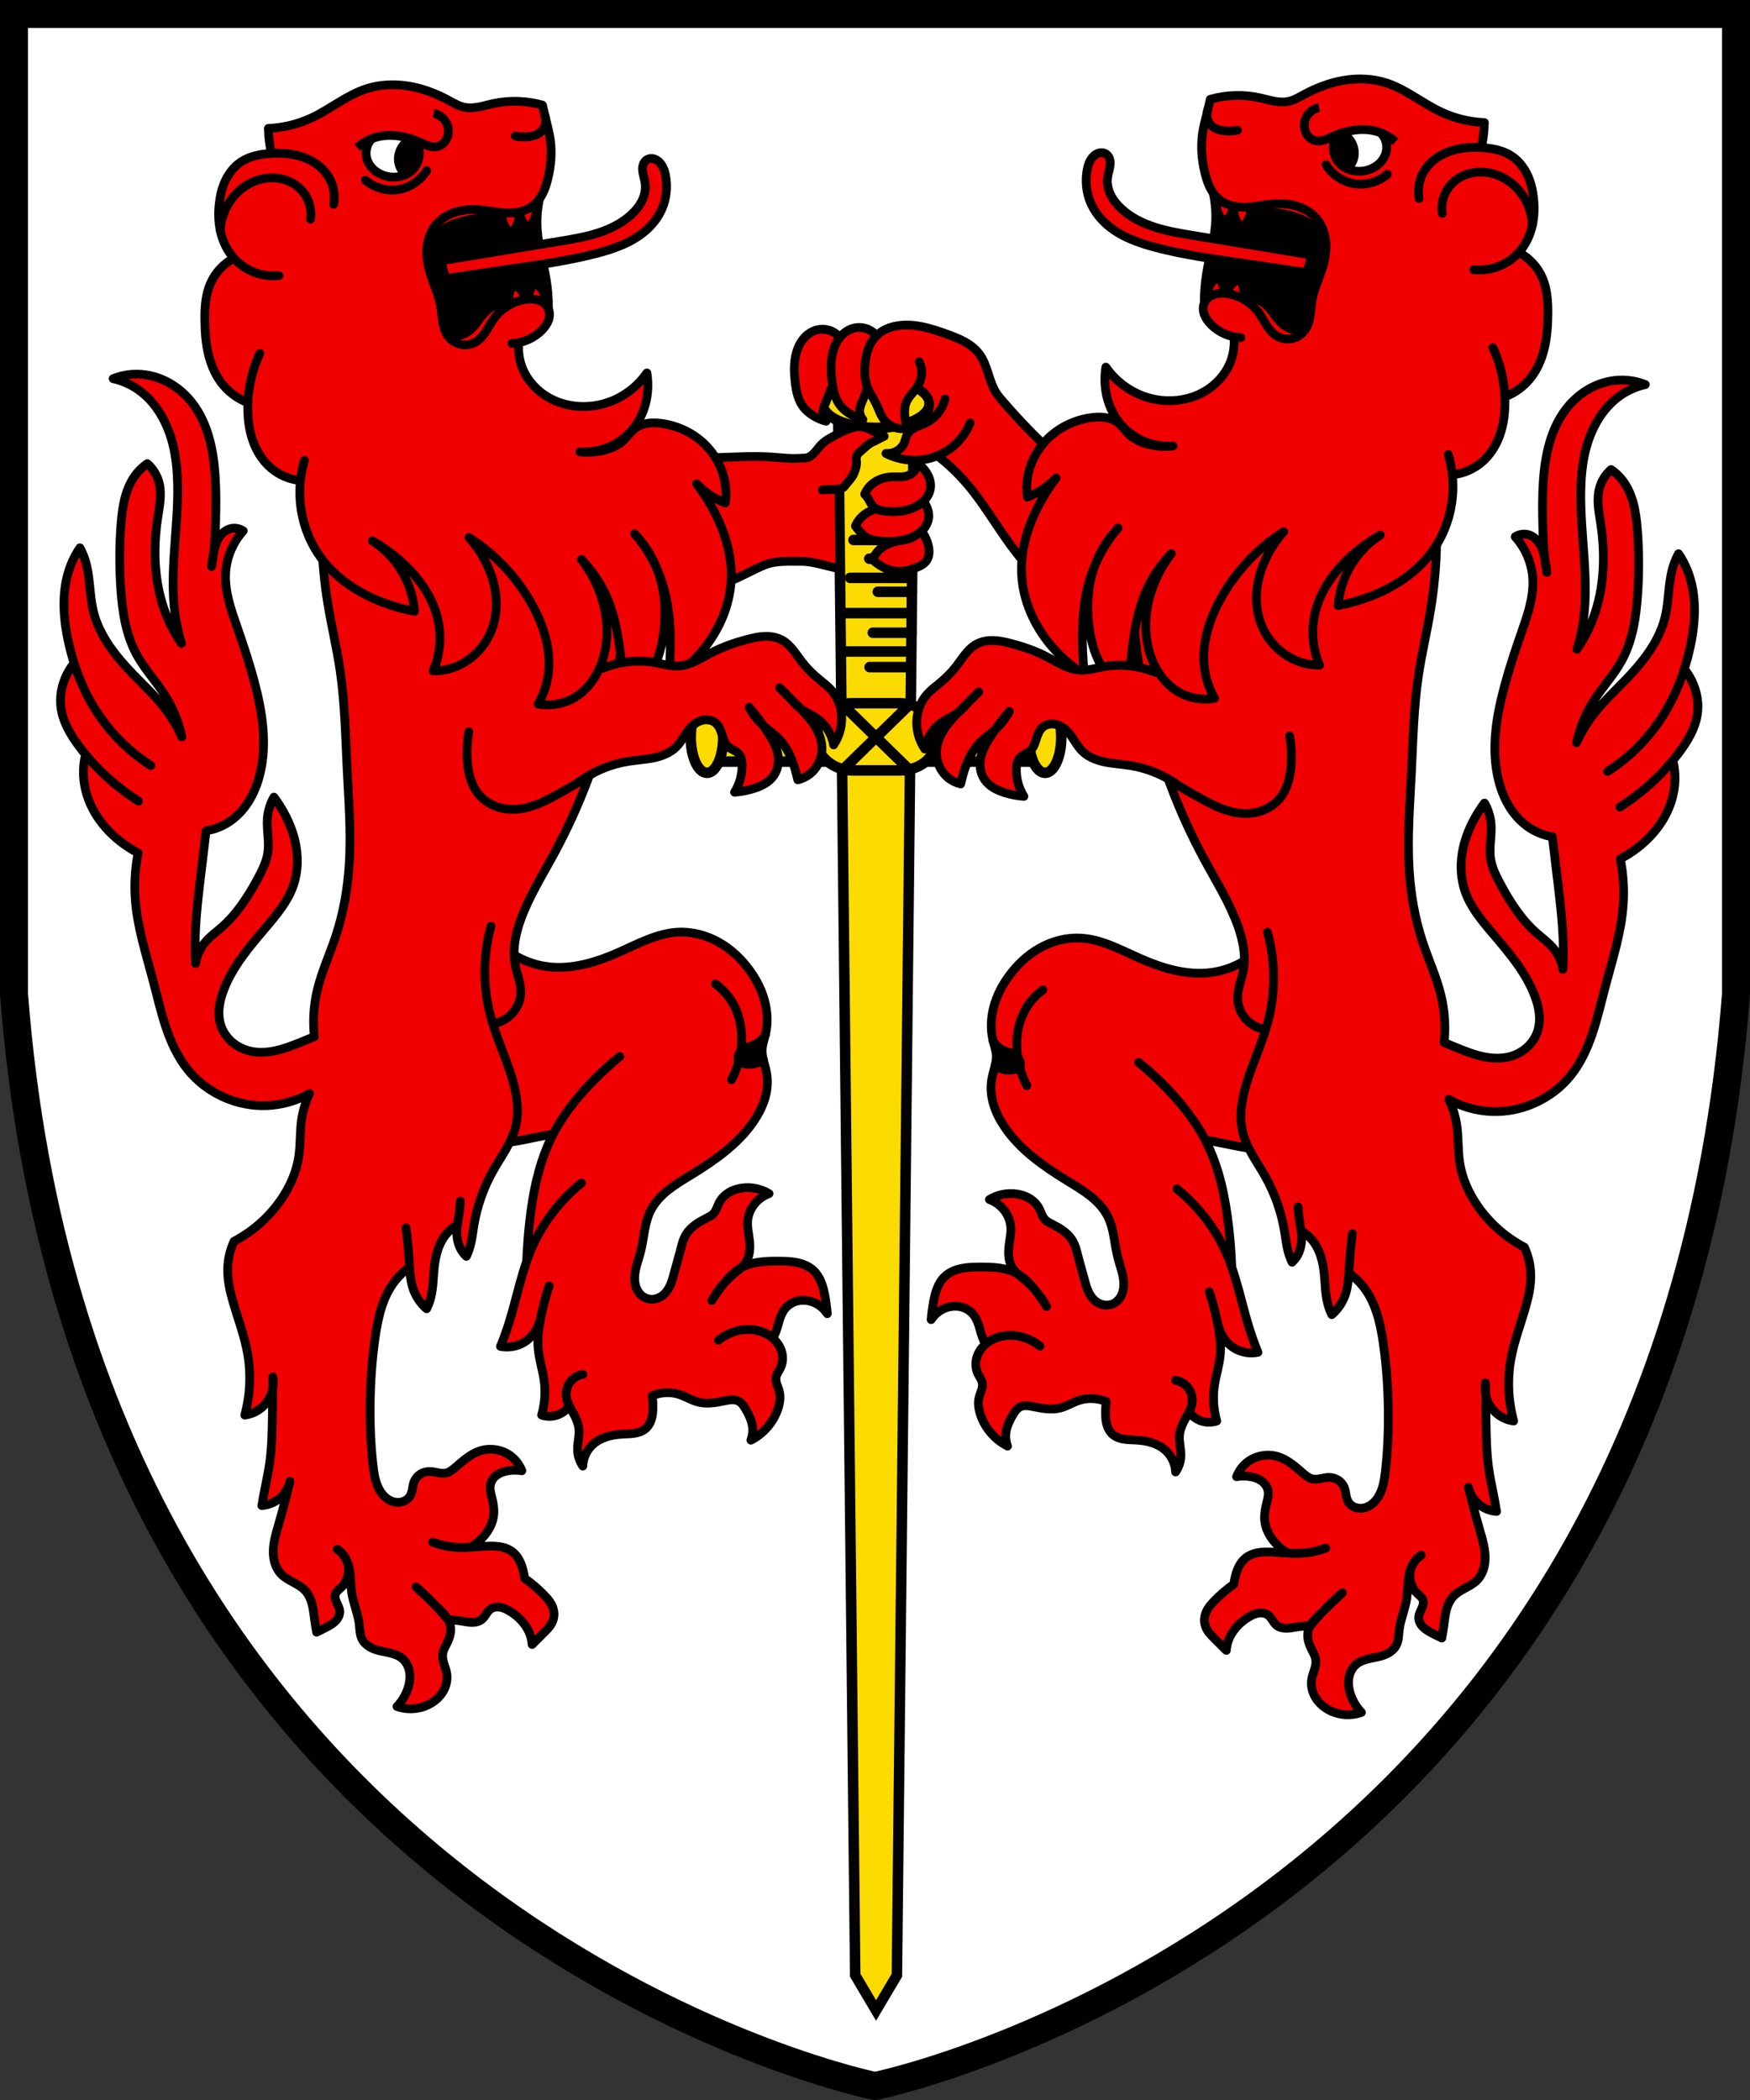 <svg width="500" height="600.1" version="1.0" xml:space="preserve" xmlns="http://www.w3.org/2000/svg" xmlns:cc="http://creativecommons.org/ns#" xmlns:dc="http://purl.org/dc/elements/1.1/" xmlns:rdf="http://www.w3.org/1999/02/22-rdf-syntax-ns#" xmlns:xlink="http://www.w3.org/1999/xlink"><rect width="100%" height="100%" fill="#333333" stroke="none"/><path d="m4 4v280c20 260 236 310 246 312 10-2 226-52 246-312v-280z" fill="#fff" stroke="#000" stroke-width="8"/><g transform="matrix(.406 0 0 .406 2.325 -29.53)" stroke="#000" stroke-width="7.397"><path d="m584.2 368.8 11.91 1094 14.67 24.75 14.67-24.75 11.91-1094" fill="#fcdb00"/><ellipse cx="610.8" cy="356.7" rx="37.65" ry="17.15" fill="#fcdb00" stroke-linecap="round" stroke-linejoin="round" style="paint-order:normal"/><rect x="500.2" y="574.4" width="221.2" height="34.3" fill="#fcdb00" fill-rule="evenodd"/><rect x="569.6" y="567.6" width="82.38" height="47.3" rx="24.4" ry="18.75" fill="#fcdb00" fill-rule="evenodd"/><path d="m586.3 567.7 48.31 47.14" fill="none"/><path d="m586.9 614.9 48.31-47.14" fill="none"/><ellipse transform="matrix(0,1,1,0,0,0)" cx="591.5" cy="491.8" rx="25.1" ry="11.43" fill="#fcdb00" stroke-linecap="round" stroke-linejoin="round" style="paint-order:normal"/><ellipse transform="rotate(90)" cx="591.5" cy="-729.7" rx="25.1" ry="11.43" fill="#fcdb00" stroke-linecap="round" stroke-linejoin="round" style="paint-order:normal"/><g fill="none"><path d="m586 531.2h49.63"/><path d="m586.2 504.2h49.61"/><path d="m608.5 518h27.21" stroke-linecap="round"/><path d="m612 489.2h24.03" stroke-linecap="round"/><path d="m606.2 542.2h29.2" stroke-linecap="round"/><path d="m635.3 479.4h-42.78" stroke-linecap="round"/><path d="m606 465.9h30.29" stroke-linecap="round"/><path d="m594.9 452.7h41.57" stroke-linecap="round"/></g></g><g transform="matrix(.406 0 0 .406 2.325 -29.53)" stroke-width="6.164"><g fill="#f00000" stroke="#000" stroke-linecap="round" stroke-linejoin="round"><path transform="translate(-14.62 7.114)" d="m599.9 303.1c-1.89-2.314-4.451-4.074-7.289-5.009s-5.943-1.044-8.839-0.309c-3.854 0.979-7.254 3.421-9.735 6.53-2.48 3.109-4.081 6.855-5.015 10.72-1.576 6.517-1.311 13.34-0.5 20 0.745 6.114 2.059 12.44 5.891 17.26 1.19 1.498 2.599 2.814 4.109 3.989 3.465 2.698 7.494 4.669 11.75 5.75-1.35-1.503-2.159-3.482-2.25-5.5-0.121-2.688 0.977-5.261 2-7.75 1.255-3.056 2.427-6.146 3.513-9.266"/><path transform="translate(11.24 5.903)" d="m599.9 303.1c-1.89-2.314-4.451-4.074-7.289-5.009s-5.943-1.044-8.839-0.309c-3.854 0.979-7.254 3.421-9.735 6.53-2.48 3.109-4.081 6.855-5.015 10.72-1.576 6.517-1.311 13.34-0.5 20 0.745 6.114 2.059 12.44 5.891 17.26 1.19 1.498 2.599 2.814 4.109 3.989 3.465 2.698 7.494 4.669 11.75 5.75-1.35-1.503-2.159-3.482-2.25-5.5-0.121-2.688 0.977-5.261 2-7.75 1.255-3.056 2.427-6.146 3.513-9.266"/><path transform="translate(10.78 28.81)" d="m742.8 378.4c-8.817-7.033-17.31-14.47-25.46-22.27-10.05-9.639-19.56-19.84-28.64-30.41-1.368-1.593-2.73-3.199-3.889-4.95-2.778-4.198-4.297-9.081-5.841-13.87-1.545-4.791-3.194-9.651-6.179-13.7-2.708-3.677-6.413-6.531-10.4-8.749-3.991-2.219-8.283-3.837-12.58-5.393-10.91-3.954-22.44-7.607-33.94-6.01-5.74 0.797-11.43 3.003-15.56 7.071-2.757 2.718-4.724 6.173-5.996 9.83s-1.873 7.52-2.136 11.38c-0.35 5.132-0.092 10.41 1.768 15.2 1.546 3.985 4.131 7.475 6.01 11.31 1.943 3.969 3.164 8.367 5.935 11.81 1.903 2.364 4.49 4.169 7.365 5.14 2.875 0.97 6.028 1.102 8.973 0.375-1.39-3.476-2.114-7.217-2.121-10.96-6e-3 -2.917 0.439-5.889 1.768-8.485 1.42-2.776 3.751-4.956 5.657-7.425 2.525-3.271 4.343-7.19 4.596-11.31 0.179-2.918-0.438-5.881-1.768-8.485 0.943 1.823 1.53 3.83 1.718 5.874 0.263 2.856-0.255 5.758-1.326 8.419-0.558 1.386-1.265 2.713-2.105 3.949 1.11 0.569 2.173 1.229 3.175 1.971 1.398 1.035 2.685 2.238 3.704 3.648 1.02 1.41 1.768 3.033 2.046 4.751 0.428 2.637-0.292 5.41-1.818 7.603-1.426 2.05-3.482 3.576-5.612 4.88-0.541 0.331-1.092 0.652-1.577 1.06-0.486 0.407-0.909 0.911-1.12 1.509-0.204 0.578-0.2 1.214-0.08 1.815s0.349 1.175 0.59 1.739c3.094 7.268 8.15 13.69 14.49 18.4 7.69 5.853 14.77 12.51 21.08 19.83 11.59 13.45 20.48 28.96 30.94 43.31 5.575 7.651 11.6 14.97 18.03 21.92"/><path transform="translate(-15.12 7.087)" d="m692.1 363.3c-2.682 6.623-7.085 12.54-12.66 17.01-5.572 4.473-12.3 7.491-19.35 8.677-3.918 0.659-7.928 0.76-11.88 0.329-5.335-0.583-10.56-2.14-15.35-4.571 3.113 0.231 6.298-0.661 8.839-2.475 1.652-1.179 3.042-2.752 3.889-4.596 0.943-2.053 1.202-4.388 2.298-6.364 1.243-2.241 3.447-3.795 5.752-4.915 2.305-1.119 4.771-1.879 7.079-2.992 6.772-3.265 11.95-9.678 13.7-16.99"/></g><use transform="matrix(-1 0 0 1 1226 4.155)" width="100%" height="100%" xlink:href="#g22356"/><use transform="matrix(-1 0 0 1 1222 -4.095)" width="100%" height="100%" xlink:href="#g21757"/><use transform="matrix(-1 0 0 1 1226 2.911)" width="100%" height="100%" xlink:href="#g22392"/></g><g transform="matrix(.406 0 0 .406 2.325 -29.53)" stroke-width="6.164"><g fill="#f00000" stroke="#000" stroke-linecap="round" stroke-linejoin="round" stroke-width="6.164"><path transform="translate(-26.34 -13.33)" d="m638 482.7c1.55 1.136 3.207 2.126 4.942 2.952 2.58 1.228 5.348 2.097 8.192 2.371 4.561 0.439 9.14-0.661 13.45-2.21 1.6-0.575 3.187-1.217 4.637-2.105 1.45-0.889 2.766-2.037 3.674-3.475 0.898-1.423 1.369-3.09 1.505-4.768 0.136-1.677-0.053-3.368-0.401-5.015-1.032-4.881-3.493-9.452-7-13-0.038 1.952-0.863 3.877-2.25 5.25-1.248 1.236-2.893 2.004-4.581 2.491s-3.438 0.713-5.169 1.009c-3.228 0.553-6.431 1.365-9.414 2.715-2.983 1.351-5.75 3.26-7.836 5.785-1.29 1.561-2.31 3.346-3 5.25 1.018 0.991 2.105 1.91 3.25 2.75z"/><path transform="translate(-29.86 -3.634)" d="m629.4 441.3c2.609-2.992 6.129-5.115 9.891-6.384s7.766-1.712 11.74-1.677c2.84 0.025 5.711 0.289 8.5-0.25 2.344-0.453 4.617-1.509 6.25-3.25 1.628-1.736 2.545-4.12 2.5-6.5 0.598 0.483 1.182 0.983 1.75 1.5 2.36 2.147 4.474 4.614 5.895 7.471 1.421 2.857 2.117 6.13 1.605 9.279-0.435 2.675-1.726 5.175-3.496 7.228s-4.003 3.675-6.408 4.926c-7 3.643-15.22 4.124-23.1 3.596-3.739-0.251-7.601-0.759-10.79-2.735-1.871-1.161-3.415-2.777-4.841-4.454-0.961-1.131-1.879-2.299-2.75-3.5 0.789-1.911 1.891-3.692 3.25-5.25z"/><path transform="translate(-28.48 -24.92)" d="m634.5 440.2c2.04-2.298 4.659-4.056 7.507-5.21s5.921-1.715 8.993-1.79c2.838-0.07 5.708 0.265 8.5-0.25 2.349-0.433 4.621-1.503 6.25-3.25 1.622-1.74 2.538-4.121 2.5-6.5 0.599 0.482 1.182 0.982 1.75 1.5 2.354 2.147 4.45 4.624 5.861 7.481 1.411 2.857 2.109 6.117 1.639 9.269-0.417 2.8-1.742 5.426-3.577 7.582-1.834 2.156-4.163 3.859-6.673 5.168-6.899 3.597-15.06 4.208-22.75 3-1.315-0.207-2.628-0.466-3.876-0.926-1.249-0.46-2.437-1.129-3.374-2.074-1.454-1.467-2.2-3.471-3.25-5.25-0.756-1.281-1.684-2.462-2.75-3.5 0.772-1.919 1.877-3.703 3.25-5.25z"/><path d="m584.7 416.9 0.228 20.91 0.383 35.21c-8.582-1.668-18.98-5.338-27.33-5.243-8.109 0.092-17.68-0.689-25.68 2.586s-15.55 7.7-23.54 10.98c-31.11-51.86-11.08-86.59-11.08-86.59 7.583-0.247 15.17-0.493 22.75-0.738 7.581-0.245 15.84 0.163 23.38 0.871s11.04 0.542 16.93 0.189c5.892-0.353 8.486-7.072 12.73-10.61 4.242-3.535 6.692-4.137 10.04-6.205s7.562-3.56 12.03-4.823c7.799-2.207 14.59 4.112 20.97 6.323-2.618 1.037-5.68 3.047-8.3 4.086-2.62 1.039-5.921 4.448-9.104 7.159-3.183 2.712-2.032 5.243-2.033 7.425-1e-3 2.181-0.794 5.126-2.21 8.132-1.415 3.006-4.359 5.774-6.541 8.662-2.181 2.888-10.25 1.531-15.38 2.298z"/></g><g id="g22356" stroke-width="6.164"><path d="m356 744.7c7.242 4.412 15.43 7.265 23.85 8.309 17.16 2.129 34.4-3.228 50.2-10.25 13.4-5.957 26.75-13.29 41.4-14.03 9.94-0.5 19.93 2.17 28.61 7.041s16.07 11.89 21.89 19.96c4.661 6.46 8.373 13.66 10.43 21.35 2.059 7.695 2.429 15.9 0.568 23.65-0.835 3.474-2.115 6.877-2.316 10.44-0.326 5.768 2.181 11.28 3.182 16.97 1.018 5.786 0.457 11.79-1.196 17.43-1.653 5.637-4.376 10.92-7.643 15.81-11.06 16.53-27.95 28.14-44.9 38.54-5.376 3.298-10.82 6.529-15.75 10.47-4.926 3.938-9.358 8.644-12.18 14.28-4.474 8.921-4.589 19.32-7.071 28.99-1.492 5.811-3.869 11.48-4.154 17.47-0.142 2.997 0.263 6.059 1.52 8.783 1.257 2.724 3.415 5.088 6.17 6.275 2.022 0.871 4.309 1.084 6.474 0.685 2.165-0.4 4.205-1.402 5.901-2.806 2.373-1.965 4.043-4.667 5.234-7.509s1.934-5.846 2.733-8.822c1.3-4.843 2.757-9.643 4-14.5 1.057-4.129 1.995-8.384 4.25-12 1.671-2.679 4.007-4.897 6.572-6.738 2.565-1.842 5.366-3.327 8.178-4.762 1.51-0.77 3.055-1.548 4.25-2.75 1.071-1.077 1.806-2.44 2.421-3.829 0.615-1.389 1.126-2.825 1.829-4.171 1.543-2.95 3.992-5.386 6.846-7.101 2.854-1.714 6.102-2.725 9.404-3.149 6.461-0.831 13.19 0.605 18.75 4-2.642 0.975-5.109 2.421-7.25 4.25-4.271 3.649-7.204 8.91-7.75 14.5-0.456 4.675 0.709 9.334 1.25 14 0.325 2.8 0.423 5.643 6e-3 8.431-0.417 2.787-1.368 5.526-3.006 7.819-1.926 2.696-4.687 4.651-7.25 6.75-6.585 5.394-12.13 12.05-16.25 19.5 2.525-4.142 5.325-8.118 8.373-11.89 3.47-4.295 7.342-8.393 12.15-11.12 7.894-4.477 17.41-4.792 26.48-4.742 4.386 0.024 8.804 0.111 13.09 1.02 4.291 0.909 8.489 2.695 11.66 5.73 2.313 2.217 4 5.028 5.204 7.997 1.203 2.97 1.942 6.106 2.546 9.253 0.825 4.296 1.41 8.639 1.75 13-1.974-3.058-4.763-5.585-8-7.25-4.67-2.402-10.37-2.934-15.25-1-2.523 0.999-4.799 2.635-6.5 4.75-1.781 2.215-2.899 4.889-3.768 7.594-0.87 2.706-1.516 5.483-2.482 8.156-0.622 1.721-1.375 3.394-2.25 5-3.528-2.863-7.776-4.832-12.24-5.675-5.03-0.949-10.29-0.467-15.15 1.125-3.965 1.297-7.691 3.325-10.93 5.951 4.739-3.872 10.56-6.409 16.62-7.248 3.828-0.53 7.763-0.389 11.51 0.566 3.745 0.955 7.295 2.734 10.2 5.281 2.918 2.557 5.178 5.912 6.202 9.654 1.024 3.742 0.765 7.867-0.952 11.35-0.514 1.041-1.149 2.016-1.716 3.03-0.566 1.013-1.069 2.08-1.284 3.22-0.329 1.738 0.028 3.535 0.566 5.22 0.538 1.685 1.257 3.313 1.684 5.03 1.002 4.031 0.325 8.314-1 12.25-3.17 9.418-10.14 17.49-19 22 1.154-3.144 1.514-6.576 1.039-9.892-0.615-4.295-2.583-8.275-4.773-12.02-0.652-1.115-1.329-2.222-2.156-3.214-0.827-0.992-1.812-1.872-2.971-2.443-1.401-0.691-2.999-0.904-4.56-0.849-1.561 0.054-3.101 0.364-4.632 0.673-6.362 1.28-12.99 2.544-19.27 0.884-4.374-1.157-8.269-3.666-12.55-5.126-6.338-2.161-13.47-1.892-19.63 0.739 0.457 3.088 0.637 6.218 0.536 9.338-0.082 2.524-0.352 5.063-1.127 7.466s-2.084 4.676-3.999 6.322c-2.179 1.872-5.012 2.83-7.849 3.283-2.837 0.452-5.724 0.44-8.592 0.606-3.759 0.218-7.52 0.751-11.1 1.908-3.583 1.157-6.993 2.958-9.756 5.516-4.15 3.842-6.689 9.374-6.894 15.03-2.31-3.356-3.618-7.393-3.715-11.47-0.114-4.768 1.386-9.496 1-14.25-0.29-3.576-1.638-6.988-3.295-10.17-1.131-2.171-2.411-4.263-3.483-6.463-1.072-2.2-1.939-4.536-2.174-6.972-0.337-3.499 0.699-7.111 2.839-9.9 2.14-2.788 5.361-4.724 8.828-5.303-3.476 0.549-6.711 2.492-8.828 5.303-2.11 2.802-3.083 6.401-2.839 9.9 0.171 2.45 0.922 4.859 2.174 6.972-2.059 2.991-5.1 5.294-8.538 6.463-3.522 1.198-7.439 1.198-10.96 0 2.264-7.833 2.87-16.14 1.768-24.22-1.046-7.666-3.604-15.09-4.243-22.8-0.528-6.378 0.273-12.79 1.414-19.09 1.521-8.389 3.649-16.67 6.364-24.75-1.783 5.177-3.285 10.45-4.499 15.79-1.091 4.799-1.972 9.721-4.193 14.11-2.128 4.209-5.479 7.809-9.585 10.13-4.802 2.714-10.6 3.62-16 2.5 2.031-4.924 3.867-9.93 5.5-15 6.165-19.14 9.487-39.28 18-57.5 3.65-7.811 8.224-15.18 13.5-22 5.855-7.567 12.58-14.46 20-20.5-7.423 6.037-14.15 12.93-20 20.5-4.061 5.253-7.703 10.83-10.84 16.69-3.081 5.75-5.673 11.76-7.738 17.95 0.357-9.233 1.05-18.45 2.077-27.64 2.383-21.29 6.678-42.71 16.5-61.75 6.608-12.81 15.59-24.28 25.5-34.75 6.734-7.112 13.92-13.8 21.5-20-12.18 9.644-23.21 20.74-32.78 32.97-4.008 5.123-7.765 10.45-11.06 16.06-1.104 1.877-2.156 3.784-3.154 5.719-2.593 0.354-5.177 0.771-7.75 1.25-4.097 0.763-8.163 1.683-12.25 2.5-26.35 5.271-53.56 6.248-80.22 2.881" fill="#f00000" stroke="#000" stroke-linecap="round" stroke-linejoin="round" stroke-width="6.164"/><path d="m497.8 765.2c5.462 3.959 9.981 9.211 13.08 15.2 4.027 7.783 5.618 16.7 5.303 25.46-0.333 9.279-2.771 18.48-7.078 26.7" fill="none" stroke="#000" stroke-linecap="round" stroke-width="6.164"/><path d="m533 800.7c-1.695 3.196-4.488 5.798-7.796 7.261-1.638 0.725-3.382 1.174-5.063 1.793-1.68 0.62-3.338 1.44-4.555 2.753-0.898 0.969-1.525 2.186-1.792 3.479-0.268 1.293-0.175 2.659 0.264 3.904 2.472 1.241 5.254 1.86 8.019 1.783 3.363-0.093 6.69-1.224 9.413-3.199" stroke="#000" stroke-linecap="round" stroke-linejoin="round" stroke-width="6.164"/><path d="m223.5 402.8c-4.18 31.49-3.673 63.6 1.5 94.95 2.539 15.39 6.193 30.58 8.5 46 3.413 22.82 3.855 45.96 5 69 1.134 22.82 2.964 45.69 1.5 68.5-1.1 17.14-4.076 34.2-9.5 50.5-4.23 12.71-9.944 24.96-13 38-2.488 10.62-3.167 21.66-2 32.5-3.24 1.356-6.491 2.69-9.75 4-5.584 2.245-11.22 4.429-17.09 5.752s-12.02 1.762-17.91 0.498c-4.715-1.013-9.207-3.129-12.9-6.231s-6.569-7.196-8.1-11.77c-1.368-4.084-1.656-8.484-1.194-12.77 0.463-4.282 1.659-8.459 3.194-12.48 6.34-16.63 18.22-30.44 29.75-44 7.651-9.002 15.4-18.33 19.25-29.5 2.88-8.359 3.416-17.44 2.088-26.18-1.327-8.741-4.48-17.15-8.738-24.9-2.096-3.813-4.46-7.479-7.071-10.96-2.605 4.528-4.187 9.641-4.596 14.85-0.628 8.004 1.476 16.09 0.354 24.04-0.886 6.275-3.731 12.09-6.718 17.68-6.869 12.86-14.85 25.39-25.81 35-3.956 3.472-8.297 6.564-11.67 10.61-3.521 4.224-5.87 9.416-6.718 14.85-0.368-7.89-0.368-15.8 0-23.69 0.534-11.47 1.844-22.89 3.182-34.29 1.383-11.79 2.797-23.57 4.243-35.36 5.376-0.85 10.58-2.785 15.2-5.657 5.922-3.677 10.85-8.854 14.59-14.73s6.336-12.45 8.034-19.21c5.378-21.42 1.799-44.07-3.889-65.41-3.438-12.9-7.634-25.58-12.02-38.18-4.346-12.49-8.949-25.34-8.132-38.54 0.669-10.8 5.109-21.33 12.37-29.34-2.755-1.866-6.369-2.401-9.546-1.414-3.414 1.06-6.154 3.741-7.93 6.844-1.776 3.103-2.686 6.621-3.384 10.13-0.628 3.156-1.1 6.343-1.414 9.546 0.57-3.166 1.041-6.35 1.414-9.546 0.863-7.392 1.196-14.84 1.414-22.27 0.318-10.84 0.39-21.71-0.354-32.53-1.229-17.89-5.006-36.33-15.91-50.56-4.578-5.974-10.34-11.06-16.95-14.67-6.608-3.602-14.06-5.698-21.59-5.841-5.91-0.113-11.84 0.977-17.32 3.182 6.325 1.404 12.37 4.064 17.68 7.778 12.79 8.951 20.72 23.61 24.43 38.77 2.156 8.823 3.028 17.92 3.25 27 0.388 15.85-1.183 31.68-2.25 47.5-1.011 14.99-1.567 30.11 0.5 45 0.952 6.856 2.459 13.64 4.5 20.25-3.598-5.189-6.7-10.72-9.25-16.5-9.841-22.3-11.15-47.65-7.5-71.75 1.247-8.224 3.044-16.69 1-24.75-1.316-5.19-4.232-9.962-8.25-13.5-2.604 1.75-4.967 3.86-7 6.25-4.125 4.849-6.835 10.78-8.539 16.91-1.704 6.133-2.442 12.49-2.961 18.84-1.236 15.13-1.256 30.35-0.25 45.5 1.076 16.2 3.46 32.75 11.25 47 5.604 10.25 13.77 18.87 20 28.75 5.592 8.869 9.592 18.74 11.75 29-3.129-7.011-7.081-13.65-11.75-19.75-6.71-8.76-14.83-16.32-22.5-24.25-12.28-12.7-23.81-27.09-28-44.25-2.946-12.08-2.088-24.95-6-36.75-0.917-2.767-2.09-5.449-3.5-8-2.496 3.678-4.595 7.625-6.25 11.75-6.866 17.12-5.782 36.45-1.824 54.46 3.753 17.08 10.03 33.7 19.45 48.44 9.854 15.43 23.1 28.68 38.54 38.54-7.485-4.767-14.46-10.34-20.76-16.58-10.03-9.936-18.34-21.58-24.68-34.19-3.446-6.856-6.317-14-8.571-21.34-1.234 1.566-2.369 3.211-3.394 4.921-4.482 7.475-6.83 16.32-6 25 1.054 11.02 7.017 20.96 13.75 29.75 11.32 14.78 25.27 27.54 41 37.5-5.296-3.36-10.39-7.031-15.26-10.99-8.02-6.527-15.4-13.84-22.01-21.79-1.153 4.66-1.653 9.481-1.48 14.28 0.331 9.176 3.139 18.2 7.697 26.17s10.84 14.9 18.05 20.58c3.984 3.135 8.258 5.901 12.75 8.25-2.147 10.67-2.839 21.63-2.051 32.48 1.435 19.77 7.702 38.81 12.73 57.98 5.696 21.73 10.26 44.76 24.4 62.23 13.25 16.37 34.47 25.99 55.51 25.1 10.49-0.44 20.88-3.372 30.05-8.485-2.804 5.812-4.711 12.06-5.632 18.44-1.241 8.608-0.698 17.4-2 26-1.693 11.18-6.497 21.75-13 31-8.367 11.9-19.61 21.76-32.5 28.5-2.741 5.858-4.281 12.28-4.497 18.74-0.277 8.265 1.583 16.45 3.889 24.4 3.352 11.54 7.68 22.84 9.899 34.65 2.768 14.73 2.159 30.08-1.768 44.55 2.45-0.324 4.847-1.043 7.071-2.121 4.477-2.171 8.219-5.826 10.49-10.25 2.276-4.425 3.072-9.594 2.234-14.5-0.096 9.075-0.214 18.15-0.354 27.22-0.178 11.58-0.395 23.2-2.121 34.65-0.768 5.098-1.833 10.14-2.828 15.2-0.879 4.468-1.704 8.947-2.475 13.44 4.502-0.323 8.891-2.079 12.37-4.95 3.7-3.05 6.354-7.347 7.425-12.02-2.48 10.31-5.191 20.57-8.132 30.76-1.688 5.849-3.464 11.76-3.635 17.84-0.085 3.042 0.239 6.113 1.16 9.014 0.921 2.901 2.451 5.631 4.596 7.791 2.371 2.387 5.392 4 8.352 5.599 2.961 1.599 5.963 3.26 8.265 5.715 2.503 2.671 4.023 6.134 4.946 9.676 0.923 3.542 1.289 7.201 1.772 10.83 0.393 2.958 0.865 5.906 1.414 8.839 2.388-1.115 4.746-2.294 7.071-3.536 2.274-1.214 4.551-2.514 6.337-4.372 0.893-0.929 1.655-1.994 2.17-3.175 0.516-1.181 0.78-2.481 0.685-3.766-0.16-2.163-1.296-4.108-2.174-6.091-0.439-0.991-0.821-2.018-0.985-3.09-0.163-1.072-0.098-2.198 0.331-3.194 0.349-0.812 0.925-1.507 1.557-2.124 0.633-0.617 1.328-1.166 1.978-1.765 3.869-3.567 5.954-8.981 5.478-14.22s-3.504-10.19-7.953-13c2.708 1.873 4.938 4.433 6.422 7.373 1.791 3.548 2.476 7.55 2.827 11.51s0.393 7.95 1.004 11.88c1.173 7.55 4.416 14.69 5.303 22.27 0.391 3.347 0.343 6.846 1.768 9.9 1.094 2.344 3.002 4.25 5.195 5.622s4.668 2.24 7.179 2.863c2.74 0.68 5.545 1.081 8.279 1.784 2.734 0.703 5.441 1.737 7.631 3.519 2.925 2.381 4.721 5.978 5.319 9.702 0.598 3.723 0.067 7.564-1.076 11.16-1.551 4.877-4.234 9.39-7.778 13.08v0c7.694 2.798 16.61 1.999 23.69-2.121 3.683-2.145 6.891-5.175 8.984-8.888s3.028-8.12 2.33-12.33c-0.387-2.332-1.254-4.551-1.945-6.812-0.691-2.26-1.214-4.637-0.883-6.977 0.393-2.788 1.946-5.249 3.182-7.778 0.937-1.917 1.709-3.927 2.127-6.02s0.474-4.275-5e-3 -6.354c-0.54-2.344-1.742-4.495-3.208-6.402-1.466-1.907-3.196-3.592-4.924-5.266-5.269-5.104-10.57-10.17-15.91-15.2 4.573 3.967 8.96 8.149 13.14 12.53 3.302 3.458 6.476 7.038 9.514 10.73 3.099 0.012 6.198 0.262 9.259 0.745 2.479 0.392 4.951 0.938 7.462 0.948 2.51 0.01 5.122-0.577 7.038-2.198 1.158-0.979 1.996-2.274 2.833-3.539 0.837-1.265 1.712-2.542 2.917-3.461 1.869-1.426 4.375-1.833 6.702-1.503 2.328 0.33 4.508 1.334 6.548 2.503 7.048 4.04 12.95 10.46 15.25 18.25 0.528 1.791 0.864 3.638 1 5.5l9-9c1.738-1.738 3.461-3.535 4.66-5.68 1.2-2.145 1.848-4.607 1.762-7.063-0.085-2.456-0.886-4.857-2.115-6.985-1.229-2.128-2.861-3.994-4.557-5.772-4.249-4.455-8.947-8.482-14-12-0.28-2.108-0.698-4.197-1.25-6.25-1.211-4.502-3.191-8.99-6.75-12-2.896-2.449-6.635-3.731-10.39-4.235-3.759-0.503-7.573-0.278-11.36-0.015-7.412 0.515-14.88 1.169-22.25 0.25-4.364-0.544-8.658-1.638-12.75-3.25 4.955 1.829 10.15 3.014 15.41 3.516 3.788 0.361 7.609 0.37 11.4 0.024 3.683-2.169 6.981-4.989 9.696-8.29 3.465-4.212 6.003-9.319 6.5-14.75 0.353-3.858-0.322-7.738-1.25-11.5-0.406-1.644-0.861-3.28-1.113-4.954-0.253-1.674-0.298-3.403 0.113-5.046 0.658-2.628 2.466-4.88 4.703-6.409 2.236-1.529 4.877-2.383 7.547-2.841 3.219-0.552 6.531-0.552 9.75 0-1.621-4.286-4.53-8.075-8.25-10.75-6.038-4.341-14.18-5.561-21.25-3.25-6.836 2.235-12.26 7.356-17.75 12-1.728 1.462-3.56 2.928-5.75 3.5-1.916 0.5-3.943 0.269-5.889-0.098-1.945-0.367-3.882-0.868-5.861-0.902-2.309-0.04-4.632 0.579-6.589 1.804-1.957 1.226-3.536 3.059-4.411 5.196-0.658 1.606-0.916 3.342-1.222 5.05-0.306 1.708-0.676 3.438-1.528 4.95-1.083 1.923-2.918 3.384-4.994 4.13-2.077 0.747-4.378 0.797-6.52 0.268-2.142-0.529-4.127-1.623-5.808-3.053-1.681-1.43-3.065-3.189-4.178-5.095-3.112-5.329-4.057-11.62-4.75-17.75-1.592-14.1-2.16-28.31-2-42.5 0.179-15.8 1.261-31.6 3.5-47.25 1.998-13.96 5.152-28.32 13.75-39.5 2.959-3.846 6.514-7.232 10.5-10-0.221-4.078-0.506-8.152-0.855-12.22-0.445-5.187-0.993-10.36-1.645-15.53 0.612 4.57 1.113 9.155 1.5 13.75 0.393 4.662 0.67 9.333 1 14 0.346 4.891 0.76 9.828 2.25 14.5 1.814 5.687 5.229 10.85 9.75 14.75 1.289-2.633 2.296-5.404 3-8.25 1.592-6.44 1.613-13.15 2.25-19.75 0.439-4.552 1.181-9.096 2.618-13.44s3.59-8.486 6.638-11.9c2.021-2.261 4.422-4.182 7.071-5.657 0.456-2.361 0.847-4.734 1.171-7.117 0.437-3.212 0.754-6.441 0.95-9.677-0.185 3.85-0.598 7.689-1.237 11.49-0.297 1.767-0.643 3.527-0.884 5.303-0.79 5.823-0.373 12.01 2.475 17.15 1.021 1.843 2.34 3.521 3.889 4.95 1.086-2.274 1.975-4.643 2.652-7.071 1.336-4.79 1.842-9.766 2.652-14.67 2.218-13.44 6.772-26.49 13.44-38.36 5.722-10.2 13.08-19.77 15.91-31.11 2.895-11.62 0.702-23.91-2.828-35.36-4.453-14.43-11-28.18-14.85-42.78-5.41-20.52-5.287-42.47 0.354-62.93-1.683 6.138-2.884 12.41-3.586 18.73-1.139 10.26-0.964 20.66 0.521 30.87 0.938 6.454 2.398 12.83 4.361 19.05 4.077-0.654 7.975-2.39 11.19-4.981 4.964-4.002 8.224-10.13 8.5-16.5 0.299-6.9-2.722-13.46-4-20.25-1.997-10.61 0.323-21.6 4-31.75 5.795-16 14.87-30.55 23-45.5 37.61-69.14 55.49-148.9 51-227.5" fill="#f00000" stroke="#000" stroke-linecap="round" stroke-linejoin="round" stroke-width="6.164"/></g><g id="g21757" stroke-width="6.164"><path d="m290.3 212.3 14.85 114.9 43.13-20.15c14.12-111.9-9.472-105.5-57.98-94.75z" fill="#f00000"/><path d="m373.9 212.8c-2.469 2.81-5.348 5.259-8.517 7.246-7.025 4.403-15.49 6.46-23.76 5.771-4.643-0.012-9.286 0.319-13.88 0.99-7.088 1.035-14.15 2.919-20.33 6.541-3.009 1.763-5.797 3.939-8.058 6.594s-3.983 5.802-4.767 9.2c-0.793 3.436-0.614 7.04 0.066 10.5 0.68 3.46 1.848 6.802 3.037 10.12 3.265 9.121 6.736 18.29 7.853 27.91 0.251 2.16 0.399 4.398 1.381 6.338 0.852 1.683 2.304 3.035 4 3.861 1.696 0.826 3.623 1.137 5.503 0.993 3.761-0.287 7.209-2.342 9.9-4.984 2.221-2.181 4.003-4.758 5.874-7.245s3.877-4.931 6.421-6.724c3.087-2.176 6.785-3.271 10.41-4.337 3.465-1.019 6.943-2.047 10.52-2.574 3.573-0.526 7.272-0.538 10.74 0.457 3.936 1.128 7.486 3.562 9.956 6.828 0.056-6.863-0.464-13.73-1.55-20.51-1.883-11.74-5.467-23.23-6.332-35.09-0.534-7.32-0.018-14.72 1.528-21.89" stroke="#000" stroke-width="6.164"/><path transform="translate(6.121 -1.784)" d="m353.6 224.6c0.521 2.508 1.583 4.902 3.092 6.972 0.911 1.25 1.983 2.381 3.182 3.359 1.076-0.932 2.029-2.004 2.828-3.182 2.301-3.389 3.262-7.662 2.634-11.71" fill="#f00000" stroke="#000" stroke-width="6.164"/><path transform="matrix(.989 -.145 -.145 -.989 48.88 556.2)" d="m353.6 224.6c0.521 2.508 1.583 4.902 3.092 6.972 0.911 1.25 1.983 2.381 3.182 3.359 1.076-0.932 2.029-2.004 2.828-3.182 2.301-3.389 3.262-7.662 2.634-11.71" fill="#f00000" stroke="#000" stroke-width="6.164"/><path transform="matrix(.965 -.264 -.264 -.965 70.38 594.6)" d="m353.6 224.6c0.521 2.508 1.583 4.902 3.092 6.972 0.911 1.25 1.983 2.381 3.182 3.359 1.076-0.932 2.029-2.004 2.828-3.182 2.301-3.389 3.262-7.662 2.634-11.71" fill="#f00000" stroke="#000" stroke-width="6.164"/><path transform="translate(-6.083 2.002)" d="m353.6 223.8c0.392 2.779 1.469 5.458 3.11 7.734 0.905 1.255 1.978 2.388 3.182 3.359 1.076-0.932 2.029-2.004 2.828-3.182 2.301-3.389 3.262-7.662 2.634-11.71" fill="#f00000" stroke="#000" stroke-width="6.164"/><path d="m304.6 256.3c28.02-4.573 56.03-9.194 84.03-13.86 8.859-1.477 17.75-2.967 26.31-5.704s16.82-6.785 23.45-12.85c3.119-2.853 5.872-6.165 7.721-9.966s2.76-8.12 2.178-12.31c-0.411-2.96-1.548-5.795-1.808-8.772-0.13-1.488-0.033-3.016 0.475-4.422 0.507-1.405 1.45-2.683 2.748-3.423 1.42-0.81 3.179-0.923 4.752-0.479 1.573 0.444 2.967 1.41 4.087 2.6 2.498 2.653 3.64 6.306 4.243 9.899 1.252 7.466 0.461 15.3-2.475 22.27-2.612 6.21-6.869 11.67-11.99 16.04-9.656 8.254-22.03 12.57-34.33 15.78-19.06 4.978-38.61 7.73-58.11 10.56-15.9 2.306-31.8 4.668-47.69 7.087" fill="#f00000" stroke="#000" stroke-linecap="round" stroke-width="6.164"/><path d="m341 145.7c-3.309 0.735-6.566 1.705-9.898 2.322-3.333 0.617-6.785 0.875-10.1 0.178-3.979-0.837-7.532-2.988-11.11-4.919-8.774-4.736-18.22-8.341-28.06-9.964-9.837-1.624-20.08-1.222-29.57 1.833-13.93 4.483-25.46 14.31-38.71 20.51-9.514 4.446-19.91 6.986-30.41 7.425 0.035 1.625 0.113 3.249 0.234 4.87 0.322 4.287 0.949 8.552 1.875 12.75 5.448-0.478 10.97-0.139 16.32 1.004 5.925 1.266 11.7 3.554 16.5 7.247 3.714 2.856 6.81 6.545 8.819 10.78 2.454 5.167 3.24 11.11 2.215 16.74 1.215-6.775-0.202-13.99-3.889-19.8-4.031-6.354-10.58-10.87-17.68-13.34s-14.76-3.023-22.28-2.626c-7.548 0.4-15.29 1.834-21.55 6.068-4.757 3.217-8.408 7.916-10.86 13.11s-3.743 10.88-4.345 16.59c-0.657 6.233-0.504 12.58 0.823 18.7 1.327 6.125 3.85 12.03 7.662 17 3.874 5.056 9.058 9.098 14.91 11.62 5.848 2.524 12.35 3.523 18.68 2.874-3.802 0.387-7.662 0.189-11.4-0.585-5.247-1.085-10.26-3.31-14.58-6.476-2.088-1.529-4.018-3.274-5.748-5.199-7.309 3.893-13.24 10.32-16.53 17.92-3.533 8.153-4.012 17.28-3.889 26.16 0.111 8.001 0.675 16.04 2.578 23.81 1.903 7.772 5.196 15.3 10.33 21.44 4.61 5.518 10.66 9.822 17.38 12.37 0.147-3.494 0.495-6.979 1.041-10.43 1.323-8.361 3.817-16.54 7.386-24.21-5.853 12.55-8.781 26.46-8.485 40.31 0.159 7.463 1.257 14.96 3.852 21.95 2.596 6.999 6.738 13.5 12.41 18.35 5.811 4.969 13.17 8.103 20.78 8.849 0.186-1.771 0.432-3.536 0.735-5.291 0.522-3.016 1.216-6.003 2.078-8.94-2.072 7.056-3.169 14.4-3.25 21.75-0.185 16.74 5.053 33.54 15 47 10.76 14.56 26.58 24.82 43.5 31.25 7.211 2.739 14.67 4.833 22.25 6.25-1.033-12.98-6.069-25.62-14.25-35.75-4.359-5.4-9.588-10.1-15.42-13.85 6.11 3.493 11.91 7.52 17.32 12.02 14.35 11.94 26.17 27.92 29.34 46.32 1.924 11.14 0.556 22.84-3.889 33.23 4.926 0.022 9.855-0.82 14.5-2.475 12.06-4.302 21.87-14.23 26.52-26.16 3.029-7.782 3.948-16.32 3.074-24.63s-3.509-16.38-7.317-23.81c-3.126-6.101-7.044-11.79-11.63-16.89 18.95 11.99 34.7 28.96 45.25 48.75 7.518 14.11 12.46 30.11 10.75 46-0.848 7.89-3.332 15.6-7.25 22.5 8.671 1.6 17.9-0.029 25.5-4.5 9.639-5.671 16.3-15.57 19.75-26.21 4.504-13.89 3.901-29.16-0.354-43.13-3.073-10.09-8.013-19.61-14.5-27.93 7.589 7.751 13.74 16.91 18.03 26.87 6.333 14.68 8.568 30.77 10.25 46.67 0.823 7.767 1.53 15.55 2.121 23.33 4.772-2.38 9.107-5.631 12.73-9.546 9.049-9.784 13.23-23.19 14.85-36.42 1.767-14.42 0.758-29.34-4.282-42.97-3.566-9.642-9.124-18.54-16.22-25.98 8.252 9.509 14.65 20.62 18.74 32.53 5.351 15.59 6.699 32.31 6.364 48.79-0.149 7.323-0.621 14.64-1.414 21.92 6.241-3.965 12.06-8.596 17.32-13.79 15.21-15 25.76-35.24 26.87-56.57 0.975-18.65-5.195-37.14-14.51-53.33-2.942-5.111-6.2-10.04-9.75-14.75 4.002 4.185 8.659 7.741 13.75 10.5 2.1 1.138 4.272 2.14 6.5 3 0.629-4.727 0.545-9.548-0.25-14.25-1.826-10.81-7.478-20.89-15.57-28.27s-18.56-12.08-29.43-13.48c-3.098-0.397-6.249-0.533-9.34-0.084-3.091 0.45-6.128 1.505-8.66 3.333-3.492 2.522-5.823 6.334-9.033 9.206-3.44 3.078-7.794 4.981-12.25 6.188-5.832 1.58-11.96 2.043-17.97 1.356 7.336 0.57 14.81-0.743 21.51-3.778 6.703-3.036 12.62-7.788 17.03-13.68 5.352-7.149 8.434-15.9 9.207-24.79 0.384-4.415 0.215-8.877-0.5-13.25-6.361 9.163-15.56 16.33-26 20.25-13.98 5.252-30.31 4.453-43.25-3-8.465-4.876-15.4-12.57-18.75-21.75-1.956-5.356-2.685-11.16-2.116-16.83-0.81 0.163-1.626 0.293-2.446 0.39-0.809 0.096-1.623 0.158-2.437 0.188 7.948-0.288 15.74-3.77 21.25-9.5 1.887-1.961 3.535-4.208 4.458-6.768 0.923-2.56 1.073-5.463 0.042-7.982-0.591-1.443-1.551-2.725-2.727-3.749s-2.563-1.795-4.031-2.319c-2.938-1.047-6.151-1.099-9.242-0.682-9.076 1.224-17.45 6.529-22.75 14-1.89 2.666-3.402 5.58-5.171 8.328-1.769 2.748-3.846 5.379-6.579 7.172-2.949 1.935-6.596 2.787-10.1 2.34-3.499-0.448-6.82-2.195-9.155-4.84-2.671-3.025-3.972-7.027-4.666-11-0.694-3.975-0.849-8.031-1.584-12-1.327-7.16-4.498-13.83-6.75-20.75-1.853-5.697-3.094-11.66-2.91-17.65 0.184-5.988 1.862-12.03 5.41-16.85 3.594-4.889 8.958-8.323 14.74-10.16s11.97-2.161 18.01-1.586c5.022 0.478 9.974 1.56 15 2 3.851 0.337 7.76 0.292 11.55-0.489 3.786-0.781 7.455-2.322 10.45-4.761 2.768-2.252 4.904-5.214 6.493-8.409 1.589-3.195 2.653-6.627 3.507-10.09 2.232-9.055 3.069-18.52 1.75-27.75-0.664-4.646-1.865-9.196-3-13.75-0.87-3.491-1.704-6.991-2.5-10.5-11.35-3.21-23.49-3.557-35-1z" fill="#f00000" stroke="#000" stroke-linecap="round" stroke-linejoin="round" stroke-width="6.164"/><path d="m212.8 227c0.967-6.356-0.689-13.07-4.5-18.25-2.807-3.813-6.72-6.775-11.09-8.594-4.371-1.819-9.187-2.509-13.91-2.156-9.832 0.734-19.09 6.049-25.25 13.75-5.299 6.628-8.393 14.99-8.684 23.47" fill="none" stroke="#000" stroke-linecap="round" stroke-linejoin="round" stroke-width="6.164"/><path transform="translate(-2.298 1.237)" d="m359.2 167.2c2.952 0.616 5.998 0.785 9 0.5 3.034-0.289 6.124-1.09 8.5-3 1.772-1.424 3.067-3.433 3.633-5.634s0.401-4.585-0.465-6.688" fill="none" stroke="#000" stroke-linecap="round" stroke-width="6.164"/><path transform="translate(2.475 -.354)" d="m309.7 279.3c-1.094-2.457-2.109-4.949-3.044-7.471-2.251-6.073-4.033-12.32-5.325-18.67" fill="none" stroke="#000" stroke-width="6.164"/><path d="m256 170.3c-1.799 1.875-3.088 4.234-3.695 6.76-0.607 2.526-0.53 5.214 0.221 7.701 0.729 2.415 2.083 4.627 3.827 6.45s3.873 3.262 6.173 4.3c5.411 2.443 11.9 2.577 17.25 0 3.575-1.722 6.601-4.641 8.25-8.25 1.151-2.52 1.623-5.346 1.353-8.103-0.27-2.757-1.282-5.438-2.9-7.687" fill="#fff" stroke="#000" stroke-width="6.164"/><path d="m277.8 175.2c-1.369 1.837-2.37 3.955-2.863 6.192-0.493 2.237-0.473 4.593 0.113 6.808 0.752 2.842 2.445 5.426 4.75 7.25 2.399-1.02 4.52-2.686 6.08-4.775 2.255-3.019 3.294-6.92 2.84-10.66-0.454-3.741-2.395-7.28-5.306-9.673-2.193 1.189-4.122 2.859-5.613 4.858z" stroke="#000" stroke-linecap="round" stroke-linejoin="round" stroke-width="6.164"/><path d="m245.7 176.6c3.927-3.513 8.694-6.08 13.79-7.425 10.19-2.69 21.14-0.415 30.76 3.889 1.86 0.833 3.695 1.742 5.64 2.35 1.945 0.608 4.035 0.905 6.028 0.478 1.797-0.385 3.451-1.356 4.73-2.676 1.278-1.321 2.186-2.982 2.695-4.748 0.975-3.382 0.449-7.168-1.411-10.16-1.86-2.989-5.024-5.133-8.489-5.753" fill="none" stroke="#000" stroke-width="6.164"/><path d="m251.4 199.5c6.632 5.733 15.99 8.157 24.57 6.364 7.619-1.592 14.5-6.442 18.56-13.08" fill="none" stroke="#000" stroke-linecap="round" stroke-width="6.164"/></g><g id="g22392"><path d="m401.4 623.3c10.18-7.592 22.21-12.69 34.75-14.72 5.961-0.965 12.03-1.249 17.94-2.464 5.915-1.215 11.82-3.476 16.09-7.746 4.175-4.175 6.468-9.932 10.61-14.14 2.259-2.298 5.104-4.109 8.269-4.718 1.582-0.305 3.229-0.303 4.798 0.064 1.569 0.367 3.057 1.106 4.258 2.179 1.216 1.087 2.117 2.49 2.806 3.968 0.689 1.479 1.178 3.04 1.676 4.594 0.498 1.553 1.01 3.11 1.741 4.568 0.731 1.458 1.693 2.825 2.969 3.841 0.98 0.78 2.116 1.333 3.229 1.906s2.227 1.184 3.128 2.054c1.102 1.063 1.831 2.47 2.253 3.942s0.55 3.013 0.576 4.543c0.111 6.696-1.754 13.41-5.303 19.09 4.433-0.344 8.829-1.176 13.08-2.475 2.788-0.852 5.528-1.91 8.037-3.394s4.788-3.409 6.458-5.798c1.691-2.418 2.726-5.272 3.108-8.197s0.121-5.921-0.633-8.773c-1.073-4.061-3.115-7.795-5.296-11.38-4.252-6.999-9.108-13.63-14.5-19.8 2.22 4.324 5.167 8.274 8.679 11.63 4.104 3.926 8.956 7.039 12.83 11.19 5.957 6.387 9.217 14.82 11.5 23.25 0.449 1.658 0.866 3.325 1.25 5 3.295-0.773 6.405-2.327 9-4.5 5.337-4.468 8.3-11.55 8-18.5-0.25-5.793-2.615-11.34-5.849-16.15s-7.321-8.982-11.4-13.1c-4.147-4.186-8.314-8.353-12.5-12.5 2.546 2.353 4.995 4.811 7.339 7.365 2.285 2.491 4.489 5.092 7.177 7.142 3.567 2.721 7.842 4.362 11.54 6.902 6.27 4.306 10.67 11.24 11.89 18.75 4.461-6.508 6.446-14.67 5.471-22.5-0.739-5.938-3.177-11.7-7.171-16.16-2.451-2.735-5.426-4.937-8.261-7.272-4.448-3.663-8.604-7.706-12.14-12.25-2.196-2.823-4.148-5.831-6.395-8.613s-4.832-5.368-7.98-7.064c-3.669-1.978-7.937-2.647-12.1-2.498-4.166 0.149-8.263 1.079-12.29 2.145-8.525 2.254-16.92 5.144-24.75 9.192-3.815 1.972-7.491 4.214-11.37 6.05-3.882 1.836-8.026 3.271-12.31 3.496-5.609 0.294-11.09-1.483-16.62-2.475-7.935-1.424-16.14-1.227-24.04 0.354-4.213 0.842-8.347 2.075-12.33 3.676" fill="#f00000" stroke="#000" stroke-linecap="round" stroke-linejoin="round" stroke-width="6.164"/><path d="m408.9 618.7c-7.227 4.501-14.57 8.813-22.02 12.93-9.191 5.08-18.89 9.965-29.38 10.61-4.779 0.296-9.632-0.32-14.12-1.982-4.491-1.662-8.609-4.384-11.76-7.992-5.686-6.518-7.858-15.41-8.485-24.04-0.497-6.844-0.14-13.75 1.061-20.51" fill="none" stroke="#000" stroke-linecap="round" stroke-width="6.164"/></g></g></svg>
